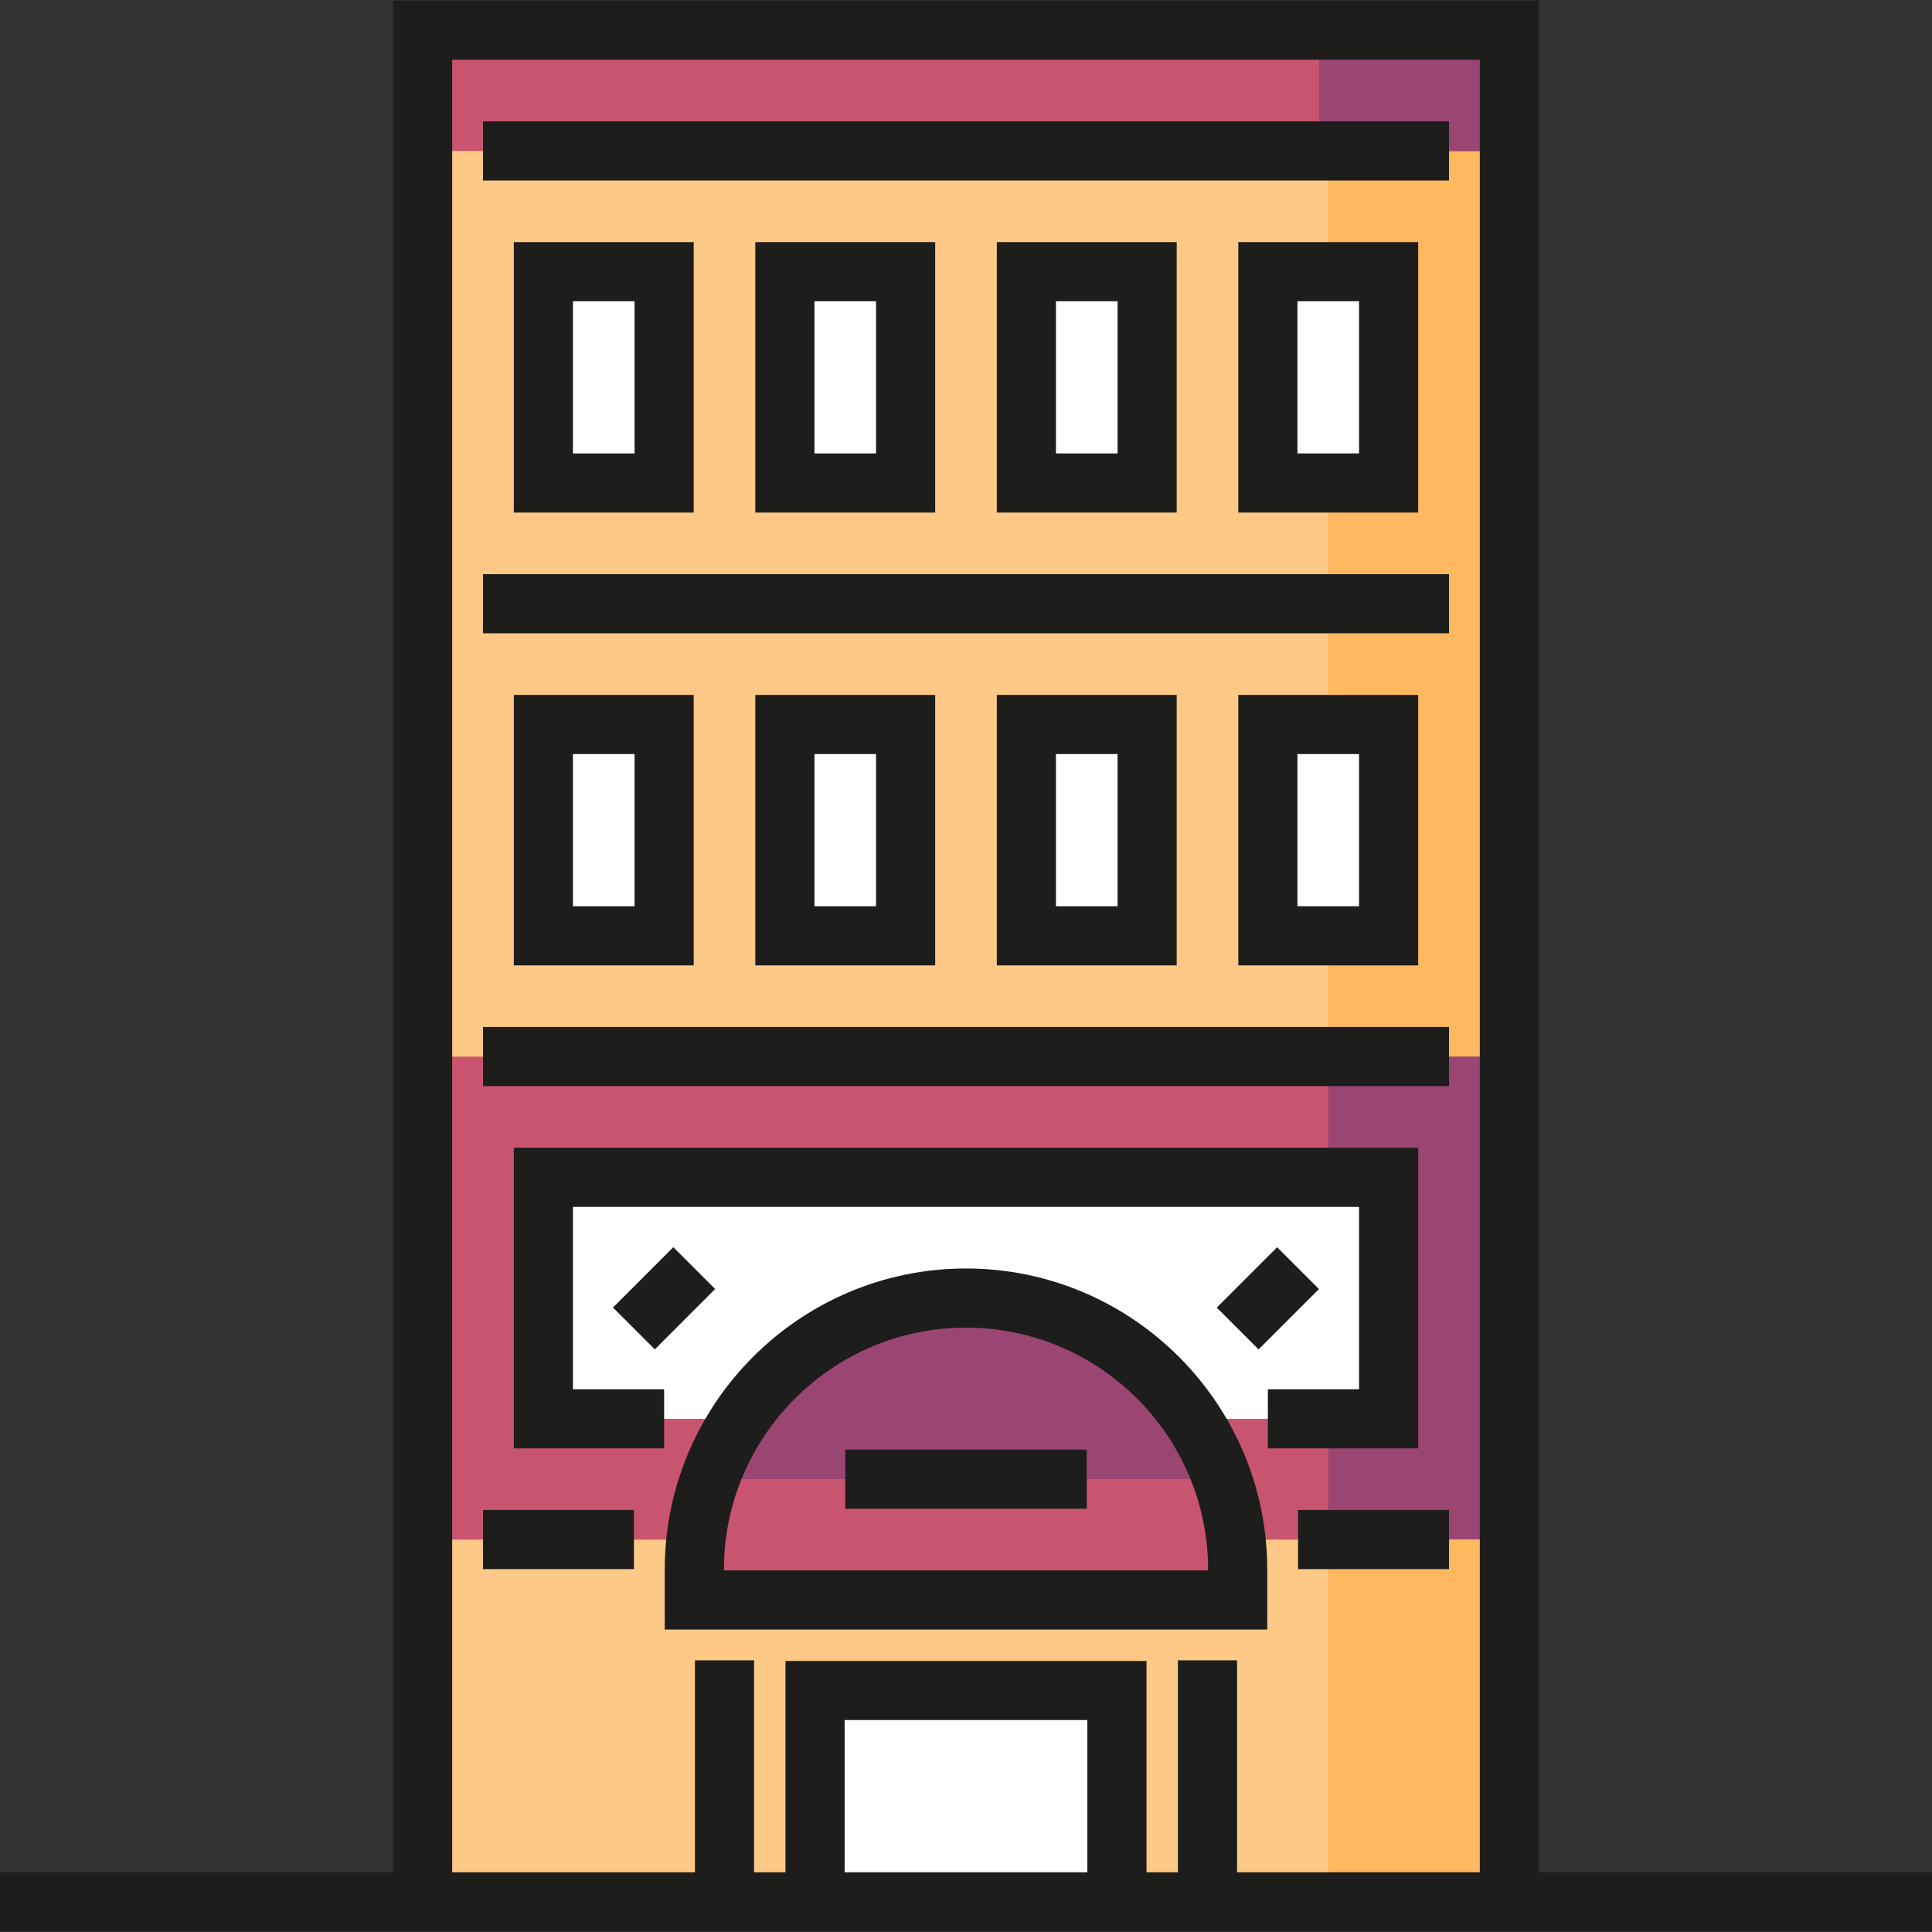 <?xml version="1.0" encoding="iso-8859-1"?>
<!-- Generator: Adobe Illustrator 19.0.0, SVG Export Plug-In . SVG Version: 6.00 Build 0)  -->
<svg version="1.1" id="Layer_1" xmlns="http://www.w3.org/2000/svg" xmlns:xlink="http://www.w3.org/1999/xlink" x="0px" y="0px"
	 viewBox="0 0 512 512" style="enable-background:new 0 0 512 512;" xml:space="preserve">
<rect x="0" y="0" width="512" height="512" fill="#333333" stroke="none"/>
<rect x="112.004" y="279.994" style="fill:#9B4573;" width="287.999" height="128.002"/>
<rect x="112.004" y="279.994" style="fill:#C8546F;" width="240.006" height="128.002"/>
<rect x="143.999" y="312" style="fill:#FFFFFF;" width="223.998" height="64.001"/>
<rect x="112.004" y="407.996" style="fill:#FEC986;" width="287.999" height="95.996"/>
<path style="fill:#9B4573;" d="M184,416c0-39.765,32.236-72,72-72s72,32.236,72,72"/>
<rect x="352" y="407.996" style="fill:#FEB860;" width="48" height="95.996"/>
<rect x="183.999" y="391.999" style="fill:#C8546F;" width="143.999" height="32"/>
<rect x="216.004" y="447.995" style="fill:#FFFFFF;" width="79.999" height="56"/>
<rect x="112.004" y="39.999" style="fill:#FEB860;" width="287.999" height="240.006"/>
<rect x="112.004" y="39.999" style="fill:#FEC986;" width="240.006" height="240.006"/>
<g>
	<rect x="143.999" y="71.999" style="fill:#FFFFFF;" width="32" height="56"/>
	<rect x="208" y="71.999" style="fill:#FFFFFF;" width="32" height="56"/>
	<rect x="272.001" y="71.999" style="fill:#FFFFFF;" width="32" height="56"/>
	<rect x="336.002" y="71.999" style="fill:#FFFFFF;" width="32" height="56"/>
	<rect x="143.999" y="192.002" style="fill:#FFFFFF;" width="32" height="56"/>
	<rect x="208" y="192.002" style="fill:#FFFFFF;" width="32" height="56"/>
	<rect x="272.001" y="192.002" style="fill:#FFFFFF;" width="32" height="56"/>
	<rect x="336.002" y="192.002" style="fill:#FFFFFF;" width="32" height="56"/>
</g>
<rect x="112.004" y="7.999" style="fill:#C8546F;" width="287.999" height="32"/>
<rect x="349.596" y="7.999" style="fill:#9B4573;" width="50.396" height="32"/>
<g>
	<path style="fill:#1D1D1B;" d="M335.837,431.837H176.163V416c0-44.022,35.814-79.837,79.837-79.837s79.837,35.814,79.837,79.837
		v15.837H335.837z M191.837,416.163h128.327V416c0-35.38-28.783-64.163-64.163-64.163S191.838,380.62,191.838,416v0.163H191.837z"/>
	<rect x="223.998" y="384.162" style="fill:#1D1D1B;" width="64.001" height="15.674"/>
	<rect x="128.002" y="400.159" style="fill:#1D1D1B;" width="39.999" height="15.674"/>
	<rect x="343.996" y="400.159" style="fill:#1D1D1B;" width="39.999" height="15.674"/>
	<path style="fill:#1D1D1B;" d="M407.837,496.163v-496H104.163v496.001H0v15.674h512v-15.674H407.837V496.163z M119.837,15.836
		h272.326v480.328h-64.327V440h-15.674v56.164h-8.326v-56h-95.674v56h-8.326V440h-15.674v56.164h-64.327V15.836H119.837z
		 M288.163,496.163h-64.327v-40.326h64.327V496.163z"/>
	<rect x="128.002" y="32.163" style="fill:#1D1D1B;" width="256.004" height="15.674"/>
	<path style="fill:#1D1D1B;" d="M183.837,135.837h-47.674V64.162h47.674V135.837z M151.837,120.163h16.327V79.836h-16.327V120.163z"
		/>
	<path style="fill:#1D1D1B;" d="M247.837,135.837h-47.673V64.162h47.674v71.675H247.837z M215.837,120.163h16.327V79.836h-16.327
		V120.163z"/>
	<path style="fill:#1D1D1B;" d="M311.837,135.837h-47.674V64.162h47.674V135.837z M279.837,120.163h16.327V79.836h-16.327V120.163z"
		/>
	<path style="fill:#1D1D1B;" d="M375.837,135.837h-47.674V64.162h47.674V135.837z M343.837,120.163h16.327V79.836h-16.327V120.163z"
		/>
	<rect x="128.002" y="152.16" style="fill:#1D1D1B;" width="256.004" height="15.674"/>
	<path style="fill:#1D1D1B;" d="M183.837,255.836h-47.674v-71.674h47.674V255.836z M151.837,240.162h16.327v-40.326h-16.327V240.162
		z"/>
	<path style="fill:#1D1D1B;" d="M247.837,255.836h-47.673v-71.674h47.674v71.674H247.837z M215.837,240.162h16.327v-40.326h-16.327
		V240.162z"/>
	<path style="fill:#1D1D1B;" d="M311.837,255.836h-47.674v-71.674h47.674V255.836z M279.837,240.162h16.327v-40.326h-16.327V240.162
		z"/>
	<path style="fill:#1D1D1B;" d="M375.837,255.836h-47.674v-71.674h47.674V255.836z M343.837,240.162h16.327v-40.326h-16.327V240.162
		z"/>
	<rect x="128.002" y="272.157" style="fill:#1D1D1B;" width="256.004" height="15.674"/>
	<polygon style="fill:#1D1D1B;" points="375.837,383.837 336,383.837 336,368.163 360.164,368.163 360.164,319.836 151.837,319.836 
		151.837,368.163 176,368.163 176,383.837 136.164,383.837 136.164,304.162 375.837,304.162 	"/>
	
		<rect x="168.162" y="332.688" transform="matrix(-0.707 -0.707 0.707 -0.707 57.203 711.698)" style="fill:#1D1D1B;" width="15.674" height="22.627"/>
	
		<rect x="328.161" y="332.687" transform="matrix(-0.707 -0.707 0.707 -0.707 330.338 824.831)" style="fill:#1D1D1B;" width="15.674" height="22.627"/>
</g>
<g>
</g>
<g>
</g>
<g>
</g>
<g>
</g>
<g>
</g>
<g>
</g>
<g>
</g>
<g>
</g>
<g>
</g>
<g>
</g>
<g>
</g>
<g>
</g>
<g>
</g>
<g>
</g>
<g>
</g>
</svg>
